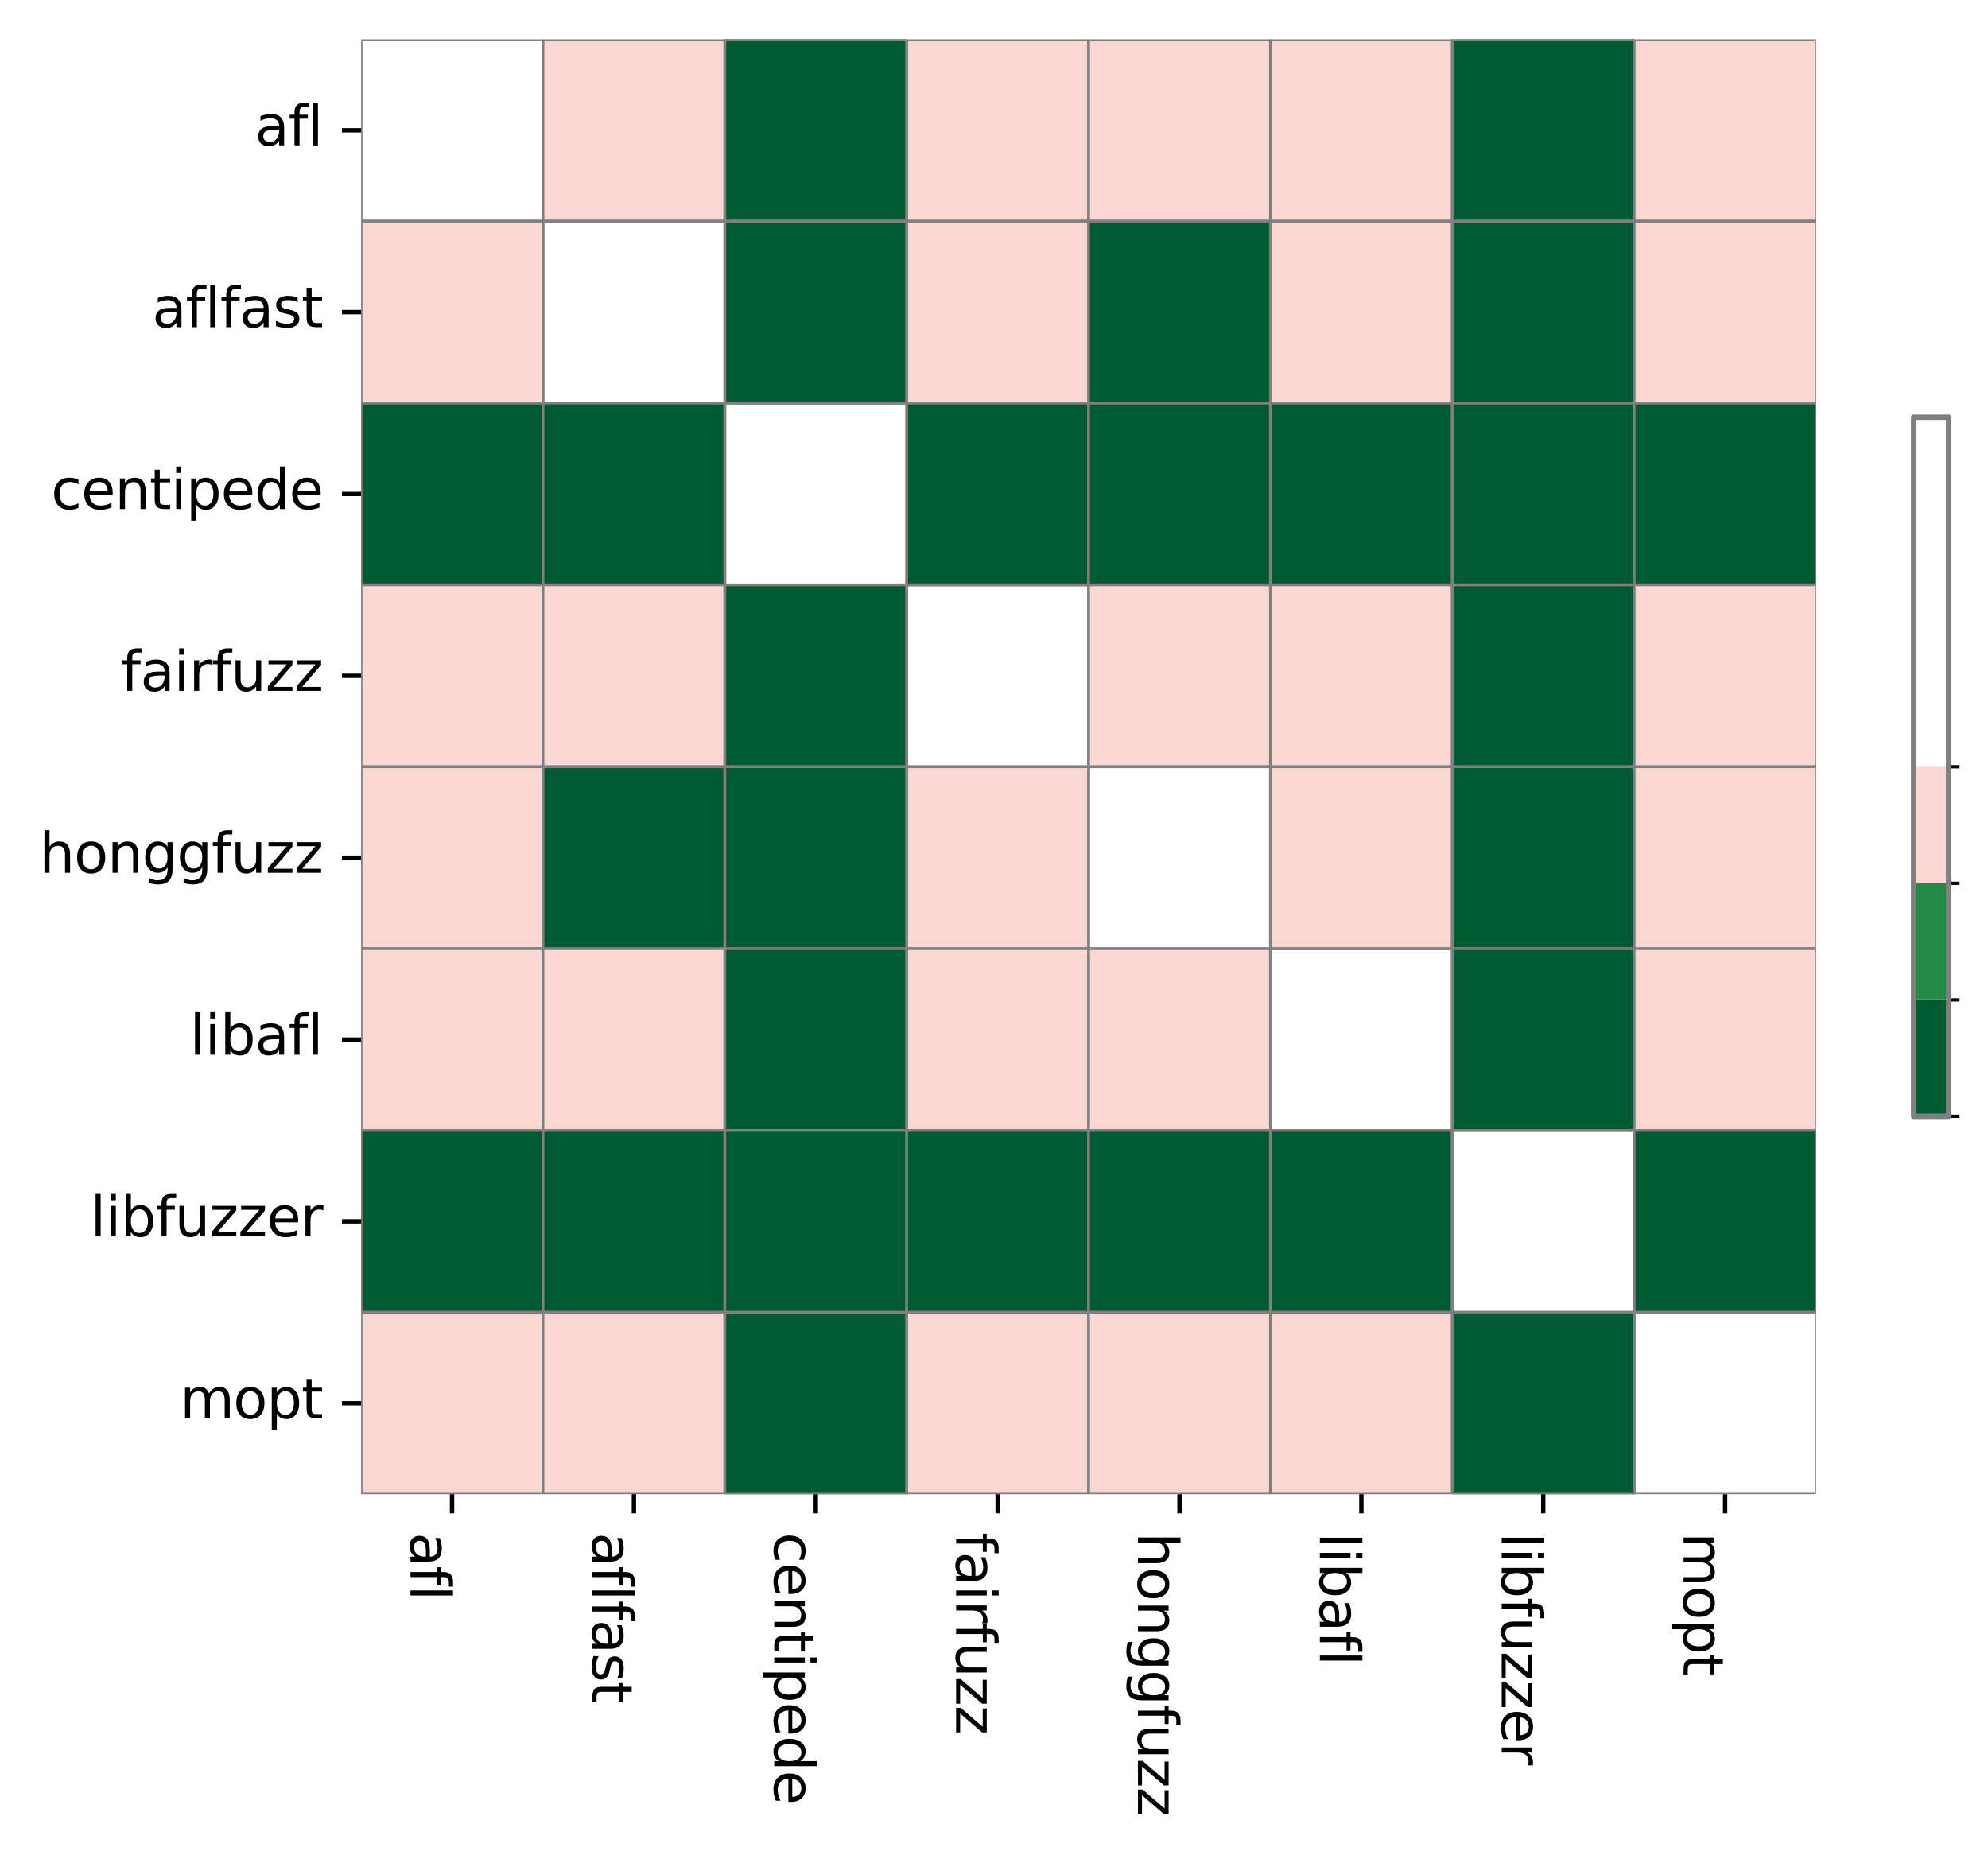 <?xml version="1.0" encoding="utf-8" standalone="no"?>
<!DOCTYPE svg PUBLIC "-//W3C//DTD SVG 1.1//EN"
  "http://www.w3.org/Graphics/SVG/1.1/DTD/svg11.dtd">
<svg xmlns:xlink="http://www.w3.org/1999/xlink" width="363.607pt" height="339.357pt" viewBox="0 0 363.607 339.357" xmlns="http://www.w3.org/2000/svg" version="1.1">
 <defs>
  <style type="text/css">*{stroke-linejoin: round; stroke-linecap: butt}</style>
 </defs>
 <g id="figure_1">
  <g id="patch_1">
   <path d="M -0 339.357 
L 363.607 339.357 
L 363.607 0 
L -0 0 
z
" style="fill: #ffffff"/>
  </g>
  <g id="axes_1">
   <g id="patch_2">
    <path d="M 66.045 273.312 
L 332.157 273.312 
L 332.157 7.2 
L 66.045 7.2 
z
" style="fill: #ffffff"/>
   </g>
   <g id="QuadMesh_1">
    <path d="M 66.045 7.2 
L 99.309 7.2 
L 99.309 40.464 
L 66.045 40.464 
L 66.045 7.2 
" clip-path="url(#pe098e35553)" style="fill: none; stroke: #808080; stroke-width: 0.5"/>
    <path d="M 99.309 7.2 
L 132.573 7.2 
L 132.573 40.464 
L 99.309 40.464 
L 99.309 7.2 
" clip-path="url(#pe098e35553)" style="fill: #fbd7d4; stroke: #808080; stroke-width: 0.5"/>
    <path d="M 132.573 7.2 
L 165.837 7.2 
L 165.837 40.464 
L 132.573 40.464 
L 132.573 7.2 
" clip-path="url(#pe098e35553)" style="fill: #005a32; stroke: #808080; stroke-width: 0.5"/>
    <path d="M 165.837 7.2 
L 199.101 7.2 
L 199.101 40.464 
L 165.837 40.464 
L 165.837 7.2 
" clip-path="url(#pe098e35553)" style="fill: #fbd7d4; stroke: #808080; stroke-width: 0.5"/>
    <path d="M 199.101 7.2 
L 232.365 7.2 
L 232.365 40.464 
L 199.101 40.464 
L 199.101 7.2 
" clip-path="url(#pe098e35553)" style="fill: #fbd7d4; stroke: #808080; stroke-width: 0.5"/>
    <path d="M 232.365 7.2 
L 265.629 7.2 
L 265.629 40.464 
L 232.365 40.464 
L 232.365 7.2 
" clip-path="url(#pe098e35553)" style="fill: #fbd7d4; stroke: #808080; stroke-width: 0.5"/>
    <path d="M 265.629 7.2 
L 298.893 7.2 
L 298.893 40.464 
L 265.629 40.464 
L 265.629 7.2 
" clip-path="url(#pe098e35553)" style="fill: #005a32; stroke: #808080; stroke-width: 0.5"/>
    <path d="M 298.893 7.2 
L 332.157 7.2 
L 332.157 40.464 
L 298.893 40.464 
L 298.893 7.2 
" clip-path="url(#pe098e35553)" style="fill: #fbd7d4; stroke: #808080; stroke-width: 0.5"/>
    <path d="M 66.045 40.464 
L 99.309 40.464 
L 99.309 73.728 
L 66.045 73.728 
L 66.045 40.464 
" clip-path="url(#pe098e35553)" style="fill: #fbd7d4; stroke: #808080; stroke-width: 0.5"/>
    <path d="M 99.309 40.464 
L 132.573 40.464 
L 132.573 73.728 
L 99.309 73.728 
L 99.309 40.464 
" clip-path="url(#pe098e35553)" style="fill: none; stroke: #808080; stroke-width: 0.5"/>
    <path d="M 132.573 40.464 
L 165.837 40.464 
L 165.837 73.728 
L 132.573 73.728 
L 132.573 40.464 
" clip-path="url(#pe098e35553)" style="fill: #005a32; stroke: #808080; stroke-width: 0.5"/>
    <path d="M 165.837 40.464 
L 199.101 40.464 
L 199.101 73.728 
L 165.837 73.728 
L 165.837 40.464 
" clip-path="url(#pe098e35553)" style="fill: #fbd7d4; stroke: #808080; stroke-width: 0.5"/>
    <path d="M 199.101 40.464 
L 232.365 40.464 
L 232.365 73.728 
L 199.101 73.728 
L 199.101 40.464 
" clip-path="url(#pe098e35553)" style="fill: #005a32; stroke: #808080; stroke-width: 0.5"/>
    <path d="M 232.365 40.464 
L 265.629 40.464 
L 265.629 73.728 
L 232.365 73.728 
L 232.365 40.464 
" clip-path="url(#pe098e35553)" style="fill: #fbd7d4; stroke: #808080; stroke-width: 0.5"/>
    <path d="M 265.629 40.464 
L 298.893 40.464 
L 298.893 73.728 
L 265.629 73.728 
L 265.629 40.464 
" clip-path="url(#pe098e35553)" style="fill: #005a32; stroke: #808080; stroke-width: 0.5"/>
    <path d="M 298.893 40.464 
L 332.157 40.464 
L 332.157 73.728 
L 298.893 73.728 
L 298.893 40.464 
" clip-path="url(#pe098e35553)" style="fill: #fbd7d4; stroke: #808080; stroke-width: 0.5"/>
    <path d="M 66.045 73.728 
L 99.309 73.728 
L 99.309 106.992 
L 66.045 106.992 
L 66.045 73.728 
" clip-path="url(#pe098e35553)" style="fill: #005a32; stroke: #808080; stroke-width: 0.5"/>
    <path d="M 99.309 73.728 
L 132.573 73.728 
L 132.573 106.992 
L 99.309 106.992 
L 99.309 73.728 
" clip-path="url(#pe098e35553)" style="fill: #005a32; stroke: #808080; stroke-width: 0.5"/>
    <path d="M 132.573 73.728 
L 165.837 73.728 
L 165.837 106.992 
L 132.573 106.992 
L 132.573 73.728 
" clip-path="url(#pe098e35553)" style="fill: none; stroke: #808080; stroke-width: 0.5"/>
    <path d="M 165.837 73.728 
L 199.101 73.728 
L 199.101 106.992 
L 165.837 106.992 
L 165.837 73.728 
" clip-path="url(#pe098e35553)" style="fill: #005a32; stroke: #808080; stroke-width: 0.5"/>
    <path d="M 199.101 73.728 
L 232.365 73.728 
L 232.365 106.992 
L 199.101 106.992 
L 199.101 73.728 
" clip-path="url(#pe098e35553)" style="fill: #005a32; stroke: #808080; stroke-width: 0.5"/>
    <path d="M 232.365 73.728 
L 265.629 73.728 
L 265.629 106.992 
L 232.365 106.992 
L 232.365 73.728 
" clip-path="url(#pe098e35553)" style="fill: #005a32; stroke: #808080; stroke-width: 0.5"/>
    <path d="M 265.629 73.728 
L 298.893 73.728 
L 298.893 106.992 
L 265.629 106.992 
L 265.629 73.728 
" clip-path="url(#pe098e35553)" style="fill: #005a32; stroke: #808080; stroke-width: 0.5"/>
    <path d="M 298.893 73.728 
L 332.157 73.728 
L 332.157 106.992 
L 298.893 106.992 
L 298.893 73.728 
" clip-path="url(#pe098e35553)" style="fill: #005a32; stroke: #808080; stroke-width: 0.5"/>
    <path d="M 66.045 106.992 
L 99.309 106.992 
L 99.309 140.256 
L 66.045 140.256 
L 66.045 106.992 
" clip-path="url(#pe098e35553)" style="fill: #fbd7d4; stroke: #808080; stroke-width: 0.5"/>
    <path d="M 99.309 106.992 
L 132.573 106.992 
L 132.573 140.256 
L 99.309 140.256 
L 99.309 106.992 
" clip-path="url(#pe098e35553)" style="fill: #fbd7d4; stroke: #808080; stroke-width: 0.5"/>
    <path d="M 132.573 106.992 
L 165.837 106.992 
L 165.837 140.256 
L 132.573 140.256 
L 132.573 106.992 
" clip-path="url(#pe098e35553)" style="fill: #005a32; stroke: #808080; stroke-width: 0.5"/>
    <path d="M 165.837 106.992 
L 199.101 106.992 
L 199.101 140.256 
L 165.837 140.256 
L 165.837 106.992 
" clip-path="url(#pe098e35553)" style="fill: none; stroke: #808080; stroke-width: 0.5"/>
    <path d="M 199.101 106.992 
L 232.365 106.992 
L 232.365 140.256 
L 199.101 140.256 
L 199.101 106.992 
" clip-path="url(#pe098e35553)" style="fill: #fbd7d4; stroke: #808080; stroke-width: 0.5"/>
    <path d="M 232.365 106.992 
L 265.629 106.992 
L 265.629 140.256 
L 232.365 140.256 
L 232.365 106.992 
" clip-path="url(#pe098e35553)" style="fill: #fbd7d4; stroke: #808080; stroke-width: 0.5"/>
    <path d="M 265.629 106.992 
L 298.893 106.992 
L 298.893 140.256 
L 265.629 140.256 
L 265.629 106.992 
" clip-path="url(#pe098e35553)" style="fill: #005a32; stroke: #808080; stroke-width: 0.5"/>
    <path d="M 298.893 106.992 
L 332.157 106.992 
L 332.157 140.256 
L 298.893 140.256 
L 298.893 106.992 
" clip-path="url(#pe098e35553)" style="fill: #fbd7d4; stroke: #808080; stroke-width: 0.5"/>
    <path d="M 66.045 140.256 
L 99.309 140.256 
L 99.309 173.52 
L 66.045 173.52 
L 66.045 140.256 
" clip-path="url(#pe098e35553)" style="fill: #fbd7d4; stroke: #808080; stroke-width: 0.5"/>
    <path d="M 99.309 140.256 
L 132.573 140.256 
L 132.573 173.52 
L 99.309 173.52 
L 99.309 140.256 
" clip-path="url(#pe098e35553)" style="fill: #005a32; stroke: #808080; stroke-width: 0.5"/>
    <path d="M 132.573 140.256 
L 165.837 140.256 
L 165.837 173.52 
L 132.573 173.52 
L 132.573 140.256 
" clip-path="url(#pe098e35553)" style="fill: #005a32; stroke: #808080; stroke-width: 0.5"/>
    <path d="M 165.837 140.256 
L 199.101 140.256 
L 199.101 173.52 
L 165.837 173.52 
L 165.837 140.256 
" clip-path="url(#pe098e35553)" style="fill: #fbd7d4; stroke: #808080; stroke-width: 0.5"/>
    <path d="M 199.101 140.256 
L 232.365 140.256 
L 232.365 173.52 
L 199.101 173.52 
L 199.101 140.256 
" clip-path="url(#pe098e35553)" style="fill: none; stroke: #808080; stroke-width: 0.5"/>
    <path d="M 232.365 140.256 
L 265.629 140.256 
L 265.629 173.52 
L 232.365 173.52 
L 232.365 140.256 
" clip-path="url(#pe098e35553)" style="fill: #fbd7d4; stroke: #808080; stroke-width: 0.5"/>
    <path d="M 265.629 140.256 
L 298.893 140.256 
L 298.893 173.52 
L 265.629 173.52 
L 265.629 140.256 
" clip-path="url(#pe098e35553)" style="fill: #005a32; stroke: #808080; stroke-width: 0.5"/>
    <path d="M 298.893 140.256 
L 332.157 140.256 
L 332.157 173.52 
L 298.893 173.52 
L 298.893 140.256 
" clip-path="url(#pe098e35553)" style="fill: #fbd7d4; stroke: #808080; stroke-width: 0.5"/>
    <path d="M 66.045 173.52 
L 99.309 173.52 
L 99.309 206.784 
L 66.045 206.784 
L 66.045 173.52 
" clip-path="url(#pe098e35553)" style="fill: #fbd7d4; stroke: #808080; stroke-width: 0.5"/>
    <path d="M 99.309 173.52 
L 132.573 173.52 
L 132.573 206.784 
L 99.309 206.784 
L 99.309 173.52 
" clip-path="url(#pe098e35553)" style="fill: #fbd7d4; stroke: #808080; stroke-width: 0.5"/>
    <path d="M 132.573 173.52 
L 165.837 173.52 
L 165.837 206.784 
L 132.573 206.784 
L 132.573 173.52 
" clip-path="url(#pe098e35553)" style="fill: #005a32; stroke: #808080; stroke-width: 0.5"/>
    <path d="M 165.837 173.52 
L 199.101 173.52 
L 199.101 206.784 
L 165.837 206.784 
L 165.837 173.52 
" clip-path="url(#pe098e35553)" style="fill: #fbd7d4; stroke: #808080; stroke-width: 0.5"/>
    <path d="M 199.101 173.52 
L 232.365 173.52 
L 232.365 206.784 
L 199.101 206.784 
L 199.101 173.52 
" clip-path="url(#pe098e35553)" style="fill: #fbd7d4; stroke: #808080; stroke-width: 0.5"/>
    <path d="M 232.365 173.52 
L 265.629 173.52 
L 265.629 206.784 
L 232.365 206.784 
L 232.365 173.52 
" clip-path="url(#pe098e35553)" style="fill: none; stroke: #808080; stroke-width: 0.5"/>
    <path d="M 265.629 173.52 
L 298.893 173.52 
L 298.893 206.784 
L 265.629 206.784 
L 265.629 173.52 
" clip-path="url(#pe098e35553)" style="fill: #005a32; stroke: #808080; stroke-width: 0.5"/>
    <path d="M 298.893 173.52 
L 332.157 173.52 
L 332.157 206.784 
L 298.893 206.784 
L 298.893 173.52 
" clip-path="url(#pe098e35553)" style="fill: #fbd7d4; stroke: #808080; stroke-width: 0.5"/>
    <path d="M 66.045 206.784 
L 99.309 206.784 
L 99.309 240.048 
L 66.045 240.048 
L 66.045 206.784 
" clip-path="url(#pe098e35553)" style="fill: #005a32; stroke: #808080; stroke-width: 0.5"/>
    <path d="M 99.309 206.784 
L 132.573 206.784 
L 132.573 240.048 
L 99.309 240.048 
L 99.309 206.784 
" clip-path="url(#pe098e35553)" style="fill: #005a32; stroke: #808080; stroke-width: 0.5"/>
    <path d="M 132.573 206.784 
L 165.837 206.784 
L 165.837 240.048 
L 132.573 240.048 
L 132.573 206.784 
" clip-path="url(#pe098e35553)" style="fill: #005a32; stroke: #808080; stroke-width: 0.5"/>
    <path d="M 165.837 206.784 
L 199.101 206.784 
L 199.101 240.048 
L 165.837 240.048 
L 165.837 206.784 
" clip-path="url(#pe098e35553)" style="fill: #005a32; stroke: #808080; stroke-width: 0.5"/>
    <path d="M 199.101 206.784 
L 232.365 206.784 
L 232.365 240.048 
L 199.101 240.048 
L 199.101 206.784 
" clip-path="url(#pe098e35553)" style="fill: #005a32; stroke: #808080; stroke-width: 0.5"/>
    <path d="M 232.365 206.784 
L 265.629 206.784 
L 265.629 240.048 
L 232.365 240.048 
L 232.365 206.784 
" clip-path="url(#pe098e35553)" style="fill: #005a32; stroke: #808080; stroke-width: 0.5"/>
    <path d="M 265.629 206.784 
L 298.893 206.784 
L 298.893 240.048 
L 265.629 240.048 
L 265.629 206.784 
" clip-path="url(#pe098e35553)" style="fill: none; stroke: #808080; stroke-width: 0.5"/>
    <path d="M 298.893 206.784 
L 332.157 206.784 
L 332.157 240.048 
L 298.893 240.048 
L 298.893 206.784 
" clip-path="url(#pe098e35553)" style="fill: #005a32; stroke: #808080; stroke-width: 0.5"/>
    <path d="M 66.045 240.048 
L 99.309 240.048 
L 99.309 273.312 
L 66.045 273.312 
L 66.045 240.048 
" clip-path="url(#pe098e35553)" style="fill: #fbd7d4; stroke: #808080; stroke-width: 0.5"/>
    <path d="M 99.309 240.048 
L 132.573 240.048 
L 132.573 273.312 
L 99.309 273.312 
L 99.309 240.048 
" clip-path="url(#pe098e35553)" style="fill: #fbd7d4; stroke: #808080; stroke-width: 0.5"/>
    <path d="M 132.573 240.048 
L 165.837 240.048 
L 165.837 273.312 
L 132.573 273.312 
L 132.573 240.048 
" clip-path="url(#pe098e35553)" style="fill: #005a32; stroke: #808080; stroke-width: 0.5"/>
    <path d="M 165.837 240.048 
L 199.101 240.048 
L 199.101 273.312 
L 165.837 273.312 
L 165.837 240.048 
" clip-path="url(#pe098e35553)" style="fill: #fbd7d4; stroke: #808080; stroke-width: 0.5"/>
    <path d="M 199.101 240.048 
L 232.365 240.048 
L 232.365 273.312 
L 199.101 273.312 
L 199.101 240.048 
" clip-path="url(#pe098e35553)" style="fill: #fbd7d4; stroke: #808080; stroke-width: 0.5"/>
    <path d="M 232.365 240.048 
L 265.629 240.048 
L 265.629 273.312 
L 232.365 273.312 
L 232.365 240.048 
" clip-path="url(#pe098e35553)" style="fill: #fbd7d4; stroke: #808080; stroke-width: 0.5"/>
    <path d="M 265.629 240.048 
L 298.893 240.048 
L 298.893 273.312 
L 265.629 273.312 
L 265.629 240.048 
" clip-path="url(#pe098e35553)" style="fill: #005a32; stroke: #808080; stroke-width: 0.5"/>
    <path d="M 298.893 240.048 
L 332.157 240.048 
L 332.157 273.312 
L 298.893 273.312 
L 298.893 240.048 
" clip-path="url(#pe098e35553)" style="fill: none; stroke: #808080; stroke-width: 0.5"/>
   </g>
   <g id="matplotlib.axis_1">
    <g id="xtick_1">
     <g id="line2d_1">
      <defs>
       <path id="m3a453635db" d="M 0 0 
L 0 3.5 
" style="stroke: #000000; stroke-width: 0.8"/>
      </defs>
      <g>
       <use xlink:href="#m3a453635db" x="82.677" y="273.312" style="stroke: #000000; stroke-width: 0.8"/>
      </g>
     </g>
     <g id="text_1">
      <!-- afl -->
      <g transform="translate(75.079 280.312) rotate(-270) scale(0.1 -0.1)">
       <defs>
        <path id="DejaVuSans-61" d="M 2194 1759 
Q 1497 1759 1228 1600 
Q 959 1441 959 1056 
Q 959 750 1161 570 
Q 1363 391 1709 391 
Q 2188 391 2477 730 
Q 2766 1069 2766 1631 
L 2766 1759 
L 2194 1759 
z
M 3341 1997 
L 3341 0 
L 2766 0 
L 2766 531 
Q 2569 213 2275 61 
Q 1981 -91 1556 -91 
Q 1019 -91 701 211 
Q 384 513 384 1019 
Q 384 1609 779 1909 
Q 1175 2209 1959 2209 
L 2766 2209 
L 2766 2266 
Q 2766 2663 2505 2880 
Q 2244 3097 1772 3097 
Q 1472 3097 1187 3025 
Q 903 2953 641 2809 
L 641 3341 
Q 956 3463 1253 3523 
Q 1550 3584 1831 3584 
Q 2591 3584 2966 3190 
Q 3341 2797 3341 1997 
z
" transform="scale(0.016)"/>
        <path id="DejaVuSans-66" d="M 2375 4863 
L 2375 4384 
L 1825 4384 
Q 1516 4384 1395 4259 
Q 1275 4134 1275 3809 
L 1275 3500 
L 2222 3500 
L 2222 3053 
L 1275 3053 
L 1275 0 
L 697 0 
L 697 3053 
L 147 3053 
L 147 3500 
L 697 3500 
L 697 3744 
Q 697 4328 969 4595 
Q 1241 4863 1831 4863 
L 2375 4863 
z
" transform="scale(0.016)"/>
        <path id="DejaVuSans-6c" d="M 603 4863 
L 1178 4863 
L 1178 0 
L 603 0 
L 603 4863 
z
" transform="scale(0.016)"/>
       </defs>
       <use xlink:href="#DejaVuSans-61"/>
       <use xlink:href="#DejaVuSans-66" x="61.279"/>
       <use xlink:href="#DejaVuSans-6c" x="96.484"/>
      </g>
     </g>
    </g>
    <g id="xtick_2">
     <g id="line2d_2">
      <g>
       <use xlink:href="#m3a453635db" x="115.941" y="273.312" style="stroke: #000000; stroke-width: 0.8"/>
      </g>
     </g>
     <g id="text_2">
      <!-- aflfast -->
      <g transform="translate(108.343 280.312) rotate(-270) scale(0.1 -0.1)">
       <defs>
        <path id="DejaVuSans-73" d="M 2834 3397 
L 2834 2853 
Q 2591 2978 2328 3040 
Q 2066 3103 1784 3103 
Q 1356 3103 1142 2972 
Q 928 2841 928 2578 
Q 928 2378 1081 2264 
Q 1234 2150 1697 2047 
L 1894 2003 
Q 2506 1872 2764 1633 
Q 3022 1394 3022 966 
Q 3022 478 2636 193 
Q 2250 -91 1575 -91 
Q 1294 -91 989 -36 
Q 684 19 347 128 
L 347 722 
Q 666 556 975 473 
Q 1284 391 1588 391 
Q 1994 391 2212 530 
Q 2431 669 2431 922 
Q 2431 1156 2273 1281 
Q 2116 1406 1581 1522 
L 1381 1569 
Q 847 1681 609 1914 
Q 372 2147 372 2553 
Q 372 3047 722 3315 
Q 1072 3584 1716 3584 
Q 2034 3584 2315 3537 
Q 2597 3491 2834 3397 
z
" transform="scale(0.016)"/>
        <path id="DejaVuSans-74" d="M 1172 4494 
L 1172 3500 
L 2356 3500 
L 2356 3053 
L 1172 3053 
L 1172 1153 
Q 1172 725 1289 603 
Q 1406 481 1766 481 
L 2356 481 
L 2356 0 
L 1766 0 
Q 1100 0 847 248 
Q 594 497 594 1153 
L 594 3053 
L 172 3053 
L 172 3500 
L 594 3500 
L 594 4494 
L 1172 4494 
z
" transform="scale(0.016)"/>
       </defs>
       <use xlink:href="#DejaVuSans-61"/>
       <use xlink:href="#DejaVuSans-66" x="61.279"/>
       <use xlink:href="#DejaVuSans-6c" x="96.484"/>
       <use xlink:href="#DejaVuSans-66" x="124.268"/>
       <use xlink:href="#DejaVuSans-61" x="159.473"/>
       <use xlink:href="#DejaVuSans-73" x="220.752"/>
       <use xlink:href="#DejaVuSans-74" x="272.852"/>
      </g>
     </g>
    </g>
    <g id="xtick_3">
     <g id="line2d_3">
      <g>
       <use xlink:href="#m3a453635db" x="149.205" y="273.312" style="stroke: #000000; stroke-width: 0.8"/>
      </g>
     </g>
     <g id="text_3">
      <!-- centipede -->
      <g transform="translate(141.607 280.312) rotate(-270) scale(0.1 -0.1)">
       <defs>
        <path id="DejaVuSans-63" d="M 3122 3366 
L 3122 2828 
Q 2878 2963 2633 3030 
Q 2388 3097 2138 3097 
Q 1578 3097 1268 2742 
Q 959 2388 959 1747 
Q 959 1106 1268 751 
Q 1578 397 2138 397 
Q 2388 397 2633 464 
Q 2878 531 3122 666 
L 3122 134 
Q 2881 22 2623 -34 
Q 2366 -91 2075 -91 
Q 1284 -91 818 406 
Q 353 903 353 1747 
Q 353 2603 823 3093 
Q 1294 3584 2113 3584 
Q 2378 3584 2631 3529 
Q 2884 3475 3122 3366 
z
" transform="scale(0.016)"/>
        <path id="DejaVuSans-65" d="M 3597 1894 
L 3597 1613 
L 953 1613 
Q 991 1019 1311 708 
Q 1631 397 2203 397 
Q 2534 397 2845 478 
Q 3156 559 3463 722 
L 3463 178 
Q 3153 47 2828 -22 
Q 2503 -91 2169 -91 
Q 1331 -91 842 396 
Q 353 884 353 1716 
Q 353 2575 817 3079 
Q 1281 3584 2069 3584 
Q 2775 3584 3186 3129 
Q 3597 2675 3597 1894 
z
M 3022 2063 
Q 3016 2534 2758 2815 
Q 2500 3097 2075 3097 
Q 1594 3097 1305 2825 
Q 1016 2553 972 2059 
L 3022 2063 
z
" transform="scale(0.016)"/>
        <path id="DejaVuSans-6e" d="M 3513 2113 
L 3513 0 
L 2938 0 
L 2938 2094 
Q 2938 2591 2744 2837 
Q 2550 3084 2163 3084 
Q 1697 3084 1428 2787 
Q 1159 2491 1159 1978 
L 1159 0 
L 581 0 
L 581 3500 
L 1159 3500 
L 1159 2956 
Q 1366 3272 1645 3428 
Q 1925 3584 2291 3584 
Q 2894 3584 3203 3211 
Q 3513 2838 3513 2113 
z
" transform="scale(0.016)"/>
        <path id="DejaVuSans-69" d="M 603 3500 
L 1178 3500 
L 1178 0 
L 603 0 
L 603 3500 
z
M 603 4863 
L 1178 4863 
L 1178 4134 
L 603 4134 
L 603 4863 
z
" transform="scale(0.016)"/>
        <path id="DejaVuSans-70" d="M 1159 525 
L 1159 -1331 
L 581 -1331 
L 581 3500 
L 1159 3500 
L 1159 2969 
Q 1341 3281 1617 3432 
Q 1894 3584 2278 3584 
Q 2916 3584 3314 3078 
Q 3713 2572 3713 1747 
Q 3713 922 3314 415 
Q 2916 -91 2278 -91 
Q 1894 -91 1617 61 
Q 1341 213 1159 525 
z
M 3116 1747 
Q 3116 2381 2855 2742 
Q 2594 3103 2138 3103 
Q 1681 3103 1420 2742 
Q 1159 2381 1159 1747 
Q 1159 1113 1420 752 
Q 1681 391 2138 391 
Q 2594 391 2855 752 
Q 3116 1113 3116 1747 
z
" transform="scale(0.016)"/>
        <path id="DejaVuSans-64" d="M 2906 2969 
L 2906 4863 
L 3481 4863 
L 3481 0 
L 2906 0 
L 2906 525 
Q 2725 213 2448 61 
Q 2172 -91 1784 -91 
Q 1150 -91 751 415 
Q 353 922 353 1747 
Q 353 2572 751 3078 
Q 1150 3584 1784 3584 
Q 2172 3584 2448 3432 
Q 2725 3281 2906 2969 
z
M 947 1747 
Q 947 1113 1208 752 
Q 1469 391 1925 391 
Q 2381 391 2643 752 
Q 2906 1113 2906 1747 
Q 2906 2381 2643 2742 
Q 2381 3103 1925 3103 
Q 1469 3103 1208 2742 
Q 947 2381 947 1747 
z
" transform="scale(0.016)"/>
       </defs>
       <use xlink:href="#DejaVuSans-63"/>
       <use xlink:href="#DejaVuSans-65" x="54.98"/>
       <use xlink:href="#DejaVuSans-6e" x="116.504"/>
       <use xlink:href="#DejaVuSans-74" x="179.883"/>
       <use xlink:href="#DejaVuSans-69" x="219.092"/>
       <use xlink:href="#DejaVuSans-70" x="246.875"/>
       <use xlink:href="#DejaVuSans-65" x="310.352"/>
       <use xlink:href="#DejaVuSans-64" x="371.875"/>
       <use xlink:href="#DejaVuSans-65" x="435.352"/>
      </g>
     </g>
    </g>
    <g id="xtick_4">
     <g id="line2d_4">
      <g>
       <use xlink:href="#m3a453635db" x="182.469" y="273.312" style="stroke: #000000; stroke-width: 0.8"/>
      </g>
     </g>
     <g id="text_4">
      <!-- fairfuzz -->
      <g transform="translate(174.871 280.312) rotate(-270) scale(0.1 -0.1)">
       <defs>
        <path id="DejaVuSans-72" d="M 2631 2963 
Q 2534 3019 2420 3045 
Q 2306 3072 2169 3072 
Q 1681 3072 1420 2755 
Q 1159 2438 1159 1844 
L 1159 0 
L 581 0 
L 581 3500 
L 1159 3500 
L 1159 2956 
Q 1341 3275 1631 3429 
Q 1922 3584 2338 3584 
Q 2397 3584 2469 3576 
Q 2541 3569 2628 3553 
L 2631 2963 
z
" transform="scale(0.016)"/>
        <path id="DejaVuSans-75" d="M 544 1381 
L 544 3500 
L 1119 3500 
L 1119 1403 
Q 1119 906 1312 657 
Q 1506 409 1894 409 
Q 2359 409 2629 706 
Q 2900 1003 2900 1516 
L 2900 3500 
L 3475 3500 
L 3475 0 
L 2900 0 
L 2900 538 
Q 2691 219 2414 64 
Q 2138 -91 1772 -91 
Q 1169 -91 856 284 
Q 544 659 544 1381 
z
M 1991 3584 
L 1991 3584 
z
" transform="scale(0.016)"/>
        <path id="DejaVuSans-7a" d="M 353 3500 
L 3084 3500 
L 3084 2975 
L 922 459 
L 3084 459 
L 3084 0 
L 275 0 
L 275 525 
L 2438 3041 
L 353 3041 
L 353 3500 
z
" transform="scale(0.016)"/>
       </defs>
       <use xlink:href="#DejaVuSans-66"/>
       <use xlink:href="#DejaVuSans-61" x="35.205"/>
       <use xlink:href="#DejaVuSans-69" x="96.484"/>
       <use xlink:href="#DejaVuSans-72" x="124.268"/>
       <use xlink:href="#DejaVuSans-66" x="165.381"/>
       <use xlink:href="#DejaVuSans-75" x="200.586"/>
       <use xlink:href="#DejaVuSans-7a" x="263.965"/>
       <use xlink:href="#DejaVuSans-7a" x="316.455"/>
      </g>
     </g>
    </g>
    <g id="xtick_5">
     <g id="line2d_5">
      <g>
       <use xlink:href="#m3a453635db" x="215.733" y="273.312" style="stroke: #000000; stroke-width: 0.8"/>
      </g>
     </g>
     <g id="text_5">
      <!-- honggfuzz -->
      <g transform="translate(208.135 280.312) rotate(-270) scale(0.1 -0.1)">
       <defs>
        <path id="DejaVuSans-68" d="M 3513 2113 
L 3513 0 
L 2938 0 
L 2938 2094 
Q 2938 2591 2744 2837 
Q 2550 3084 2163 3084 
Q 1697 3084 1428 2787 
Q 1159 2491 1159 1978 
L 1159 0 
L 581 0 
L 581 4863 
L 1159 4863 
L 1159 2956 
Q 1366 3272 1645 3428 
Q 1925 3584 2291 3584 
Q 2894 3584 3203 3211 
Q 3513 2838 3513 2113 
z
" transform="scale(0.016)"/>
        <path id="DejaVuSans-6f" d="M 1959 3097 
Q 1497 3097 1228 2736 
Q 959 2375 959 1747 
Q 959 1119 1226 758 
Q 1494 397 1959 397 
Q 2419 397 2687 759 
Q 2956 1122 2956 1747 
Q 2956 2369 2687 2733 
Q 2419 3097 1959 3097 
z
M 1959 3584 
Q 2709 3584 3137 3096 
Q 3566 2609 3566 1747 
Q 3566 888 3137 398 
Q 2709 -91 1959 -91 
Q 1206 -91 779 398 
Q 353 888 353 1747 
Q 353 2609 779 3096 
Q 1206 3584 1959 3584 
z
" transform="scale(0.016)"/>
        <path id="DejaVuSans-67" d="M 2906 1791 
Q 2906 2416 2648 2759 
Q 2391 3103 1925 3103 
Q 1463 3103 1205 2759 
Q 947 2416 947 1791 
Q 947 1169 1205 825 
Q 1463 481 1925 481 
Q 2391 481 2648 825 
Q 2906 1169 2906 1791 
z
M 3481 434 
Q 3481 -459 3084 -895 
Q 2688 -1331 1869 -1331 
Q 1566 -1331 1297 -1286 
Q 1028 -1241 775 -1147 
L 775 -588 
Q 1028 -725 1275 -790 
Q 1522 -856 1778 -856 
Q 2344 -856 2625 -561 
Q 2906 -266 2906 331 
L 2906 616 
Q 2728 306 2450 153 
Q 2172 0 1784 0 
Q 1141 0 747 490 
Q 353 981 353 1791 
Q 353 2603 747 3093 
Q 1141 3584 1784 3584 
Q 2172 3584 2450 3431 
Q 2728 3278 2906 2969 
L 2906 3500 
L 3481 3500 
L 3481 434 
z
" transform="scale(0.016)"/>
       </defs>
       <use xlink:href="#DejaVuSans-68"/>
       <use xlink:href="#DejaVuSans-6f" x="63.379"/>
       <use xlink:href="#DejaVuSans-6e" x="124.561"/>
       <use xlink:href="#DejaVuSans-67" x="187.939"/>
       <use xlink:href="#DejaVuSans-67" x="251.416"/>
       <use xlink:href="#DejaVuSans-66" x="314.893"/>
       <use xlink:href="#DejaVuSans-75" x="350.098"/>
       <use xlink:href="#DejaVuSans-7a" x="413.477"/>
       <use xlink:href="#DejaVuSans-7a" x="465.967"/>
      </g>
     </g>
    </g>
    <g id="xtick_6">
     <g id="line2d_6">
      <g>
       <use xlink:href="#m3a453635db" x="248.997" y="273.312" style="stroke: #000000; stroke-width: 0.8"/>
      </g>
     </g>
     <g id="text_6">
      <!-- libafl -->
      <g transform="translate(241.399 280.312) rotate(-270) scale(0.1 -0.1)">
       <defs>
        <path id="DejaVuSans-62" d="M 3116 1747 
Q 3116 2381 2855 2742 
Q 2594 3103 2138 3103 
Q 1681 3103 1420 2742 
Q 1159 2381 1159 1747 
Q 1159 1113 1420 752 
Q 1681 391 2138 391 
Q 2594 391 2855 752 
Q 3116 1113 3116 1747 
z
M 1159 2969 
Q 1341 3281 1617 3432 
Q 1894 3584 2278 3584 
Q 2916 3584 3314 3078 
Q 3713 2572 3713 1747 
Q 3713 922 3314 415 
Q 2916 -91 2278 -91 
Q 1894 -91 1617 61 
Q 1341 213 1159 525 
L 1159 0 
L 581 0 
L 581 4863 
L 1159 4863 
L 1159 2969 
z
" transform="scale(0.016)"/>
       </defs>
       <use xlink:href="#DejaVuSans-6c"/>
       <use xlink:href="#DejaVuSans-69" x="27.783"/>
       <use xlink:href="#DejaVuSans-62" x="55.566"/>
       <use xlink:href="#DejaVuSans-61" x="119.043"/>
       <use xlink:href="#DejaVuSans-66" x="180.322"/>
       <use xlink:href="#DejaVuSans-6c" x="215.527"/>
      </g>
     </g>
    </g>
    <g id="xtick_7">
     <g id="line2d_7">
      <g>
       <use xlink:href="#m3a453635db" x="282.261" y="273.312" style="stroke: #000000; stroke-width: 0.8"/>
      </g>
     </g>
     <g id="text_7">
      <!-- libfuzzer -->
      <g transform="translate(274.663 280.312) rotate(-270) scale(0.1 -0.1)">
       <use xlink:href="#DejaVuSans-6c"/>
       <use xlink:href="#DejaVuSans-69" x="27.783"/>
       <use xlink:href="#DejaVuSans-62" x="55.566"/>
       <use xlink:href="#DejaVuSans-66" x="119.043"/>
       <use xlink:href="#DejaVuSans-75" x="154.248"/>
       <use xlink:href="#DejaVuSans-7a" x="217.627"/>
       <use xlink:href="#DejaVuSans-7a" x="270.117"/>
       <use xlink:href="#DejaVuSans-65" x="322.607"/>
       <use xlink:href="#DejaVuSans-72" x="384.131"/>
      </g>
     </g>
    </g>
    <g id="xtick_8">
     <g id="line2d_8">
      <g>
       <use xlink:href="#m3a453635db" x="315.525" y="273.312" style="stroke: #000000; stroke-width: 0.8"/>
      </g>
     </g>
     <g id="text_8">
      <!-- mopt -->
      <g transform="translate(307.927 280.312) rotate(-270) scale(0.1 -0.1)">
       <defs>
        <path id="DejaVuSans-6d" d="M 3328 2828 
Q 3544 3216 3844 3400 
Q 4144 3584 4550 3584 
Q 5097 3584 5394 3201 
Q 5691 2819 5691 2113 
L 5691 0 
L 5113 0 
L 5113 2094 
Q 5113 2597 4934 2840 
Q 4756 3084 4391 3084 
Q 3944 3084 3684 2787 
Q 3425 2491 3425 1978 
L 3425 0 
L 2847 0 
L 2847 2094 
Q 2847 2600 2669 2842 
Q 2491 3084 2119 3084 
Q 1678 3084 1418 2786 
Q 1159 2488 1159 1978 
L 1159 0 
L 581 0 
L 581 3500 
L 1159 3500 
L 1159 2956 
Q 1356 3278 1631 3431 
Q 1906 3584 2284 3584 
Q 2666 3584 2933 3390 
Q 3200 3197 3328 2828 
z
" transform="scale(0.016)"/>
       </defs>
       <use xlink:href="#DejaVuSans-6d"/>
       <use xlink:href="#DejaVuSans-6f" x="97.412"/>
       <use xlink:href="#DejaVuSans-70" x="158.594"/>
       <use xlink:href="#DejaVuSans-74" x="222.07"/>
      </g>
     </g>
    </g>
   </g>
   <g id="matplotlib.axis_2">
    <g id="ytick_1">
     <g id="line2d_9">
      <defs>
       <path id="md1041eb646" d="M 0 0 
L -3.5 0 
" style="stroke: #000000; stroke-width: 0.8"/>
      </defs>
      <g>
       <use xlink:href="#md1041eb646" x="66.045" y="23.832" style="stroke: #000000; stroke-width: 0.8"/>
      </g>
     </g>
     <g id="text_9">
      <!-- afl -->
      <g transform="translate(46.619 26.591) scale(0.1 -0.1)">
       <use xlink:href="#DejaVuSans-61"/>
       <use xlink:href="#DejaVuSans-66" x="61.279"/>
       <use xlink:href="#DejaVuSans-6c" x="96.484"/>
      </g>
     </g>
    </g>
    <g id="ytick_2">
     <g id="line2d_10">
      <g>
       <use xlink:href="#md1041eb646" x="66.045" y="57.096" style="stroke: #000000; stroke-width: 0.8"/>
      </g>
     </g>
     <g id="text_10">
      <!-- aflfast -->
      <g transform="translate(27.841 59.855) scale(0.1 -0.1)">
       <use xlink:href="#DejaVuSans-61"/>
       <use xlink:href="#DejaVuSans-66" x="61.279"/>
       <use xlink:href="#DejaVuSans-6c" x="96.484"/>
       <use xlink:href="#DejaVuSans-66" x="124.268"/>
       <use xlink:href="#DejaVuSans-61" x="159.473"/>
       <use xlink:href="#DejaVuSans-73" x="220.752"/>
       <use xlink:href="#DejaVuSans-74" x="272.852"/>
      </g>
     </g>
    </g>
    <g id="ytick_3">
     <g id="line2d_11">
      <g>
       <use xlink:href="#md1041eb646" x="66.045" y="90.36" style="stroke: #000000; stroke-width: 0.8"/>
      </g>
     </g>
     <g id="text_11">
      <!-- centipede -->
      <g transform="translate(9.355 93.119) scale(0.1 -0.1)">
       <use xlink:href="#DejaVuSans-63"/>
       <use xlink:href="#DejaVuSans-65" x="54.98"/>
       <use xlink:href="#DejaVuSans-6e" x="116.504"/>
       <use xlink:href="#DejaVuSans-74" x="179.883"/>
       <use xlink:href="#DejaVuSans-69" x="219.092"/>
       <use xlink:href="#DejaVuSans-70" x="246.875"/>
       <use xlink:href="#DejaVuSans-65" x="310.352"/>
       <use xlink:href="#DejaVuSans-64" x="371.875"/>
       <use xlink:href="#DejaVuSans-65" x="435.352"/>
      </g>
     </g>
    </g>
    <g id="ytick_4">
     <g id="line2d_12">
      <g>
       <use xlink:href="#md1041eb646" x="66.045" y="123.624" style="stroke: #000000; stroke-width: 0.8"/>
      </g>
     </g>
     <g id="text_12">
      <!-- fairfuzz -->
      <g transform="translate(22.153 126.383) scale(0.1 -0.1)">
       <use xlink:href="#DejaVuSans-66"/>
       <use xlink:href="#DejaVuSans-61" x="35.205"/>
       <use xlink:href="#DejaVuSans-69" x="96.484"/>
       <use xlink:href="#DejaVuSans-72" x="124.268"/>
       <use xlink:href="#DejaVuSans-66" x="165.381"/>
       <use xlink:href="#DejaVuSans-75" x="200.586"/>
       <use xlink:href="#DejaVuSans-7a" x="263.965"/>
       <use xlink:href="#DejaVuSans-7a" x="316.455"/>
      </g>
     </g>
    </g>
    <g id="ytick_5">
     <g id="line2d_13">
      <g>
       <use xlink:href="#md1041eb646" x="66.045" y="156.888" style="stroke: #000000; stroke-width: 0.8"/>
      </g>
     </g>
     <g id="text_13">
      <!-- honggfuzz -->
      <g transform="translate(7.2 159.647) scale(0.1 -0.1)">
       <use xlink:href="#DejaVuSans-68"/>
       <use xlink:href="#DejaVuSans-6f" x="63.379"/>
       <use xlink:href="#DejaVuSans-6e" x="124.561"/>
       <use xlink:href="#DejaVuSans-67" x="187.939"/>
       <use xlink:href="#DejaVuSans-67" x="251.416"/>
       <use xlink:href="#DejaVuSans-66" x="314.893"/>
       <use xlink:href="#DejaVuSans-75" x="350.098"/>
       <use xlink:href="#DejaVuSans-7a" x="413.477"/>
       <use xlink:href="#DejaVuSans-7a" x="465.967"/>
      </g>
     </g>
    </g>
    <g id="ytick_6">
     <g id="line2d_14">
      <g>
       <use xlink:href="#md1041eb646" x="66.045" y="190.152" style="stroke: #000000; stroke-width: 0.8"/>
      </g>
     </g>
     <g id="text_14">
      <!-- libafl -->
      <g transform="translate(34.714 192.911) scale(0.1 -0.1)">
       <use xlink:href="#DejaVuSans-6c"/>
       <use xlink:href="#DejaVuSans-69" x="27.783"/>
       <use xlink:href="#DejaVuSans-62" x="55.566"/>
       <use xlink:href="#DejaVuSans-61" x="119.043"/>
       <use xlink:href="#DejaVuSans-66" x="180.322"/>
       <use xlink:href="#DejaVuSans-6c" x="215.527"/>
      </g>
     </g>
    </g>
    <g id="ytick_7">
     <g id="line2d_15">
      <g>
       <use xlink:href="#md1041eb646" x="66.045" y="223.416" style="stroke: #000000; stroke-width: 0.8"/>
      </g>
     </g>
     <g id="text_15">
      <!-- libfuzzer -->
      <g transform="translate(16.522 226.175) scale(0.1 -0.1)">
       <use xlink:href="#DejaVuSans-6c"/>
       <use xlink:href="#DejaVuSans-69" x="27.783"/>
       <use xlink:href="#DejaVuSans-62" x="55.566"/>
       <use xlink:href="#DejaVuSans-66" x="119.043"/>
       <use xlink:href="#DejaVuSans-75" x="154.248"/>
       <use xlink:href="#DejaVuSans-7a" x="217.627"/>
       <use xlink:href="#DejaVuSans-7a" x="270.117"/>
       <use xlink:href="#DejaVuSans-65" x="322.607"/>
       <use xlink:href="#DejaVuSans-72" x="384.131"/>
      </g>
     </g>
    </g>
    <g id="ytick_8">
     <g id="line2d_16">
      <g>
       <use xlink:href="#md1041eb646" x="66.045" y="256.68" style="stroke: #000000; stroke-width: 0.8"/>
      </g>
     </g>
     <g id="text_16">
      <!-- mopt -->
      <g transform="translate(32.917 259.439) scale(0.1 -0.1)">
       <use xlink:href="#DejaVuSans-6d"/>
       <use xlink:href="#DejaVuSans-6f" x="97.412"/>
       <use xlink:href="#DejaVuSans-70" x="158.594"/>
       <use xlink:href="#DejaVuSans-74" x="222.07"/>
      </g>
     </g>
    </g>
   </g>
  </g>
  <g id="axes_2">
   <g id="patch_3">
    <path d="M 350.013 204.192 
L 356.407 204.192 
L 356.407 76.32 
L 350.013 76.32 
z
" style="fill: #ffffff"/>
   </g>
   <g id="QuadMesh_2">
    <path d="M 350.013 204.192 
L 356.407 204.192 
L 356.407 182.88 
L 350.013 182.88 
L 350.013 204.192 
" clip-path="url(#p5aa8de1f37)" style="fill: #005a32"/>
    <path d="M 350.013 182.88 
L 356.407 182.88 
L 356.407 161.568 
L 350.013 161.568 
L 350.013 182.88 
" clip-path="url(#p5aa8de1f37)" style="fill: #238b45"/>
    <path d="M 350.013 161.568 
L 356.407 161.568 
L 356.407 140.256 
L 350.013 140.256 
L 350.013 161.568 
" clip-path="url(#p5aa8de1f37)" style="fill: #fbd7d4"/>
   </g>
   <g id="matplotlib.axis_3"/>
   <g id="matplotlib.axis_4">
    <g id="ytick_9">
     <g id="line2d_17"/>
    </g>
    <g id="ytick_10">
     <g id="line2d_18"/>
    </g>
    <g id="ytick_11">
     <g id="line2d_19"/>
    </g>
    <g id="ytick_12">
     <g id="line2d_20"/>
    </g>
    <g id="ytick_13">
     <g id="line2d_21">
      <defs>
       <path id="md4e845772e" d="M 0 0 
L 2 0 
" style="stroke: #000000; stroke-width: 0.6"/>
      </defs>
      <g>
       <use xlink:href="#md4e845772e" x="356.407" y="204.192" style="stroke: #000000; stroke-width: 0.6"/>
      </g>
     </g>
    </g>
    <g id="ytick_14">
     <g id="line2d_22">
      <g>
       <use xlink:href="#md4e845772e" x="356.407" y="182.88" style="stroke: #000000; stroke-width: 0.6"/>
      </g>
     </g>
    </g>
    <g id="ytick_15">
     <g id="line2d_23">
      <g>
       <use xlink:href="#md4e845772e" x="356.407" y="161.568" style="stroke: #000000; stroke-width: 0.6"/>
      </g>
     </g>
    </g>
    <g id="ytick_16">
     <g id="line2d_24">
      <g>
       <use xlink:href="#md4e845772e" x="356.407" y="140.256" style="stroke: #000000; stroke-width: 0.6"/>
      </g>
     </g>
    </g>
   </g>
   <g id="LineCollection_1"/>
   <g id="patch_4">
    <path d="M 350.013 204.192 
L 353.21 204.192 
L 356.407 204.192 
L 356.407 76.32 
L 353.21 76.32 
L 350.013 76.32 
L 350.013 204.192 
z
" style="fill: none; stroke: #808080; stroke-linejoin: miter; stroke-linecap: square"/>
   </g>
  </g>
 </g>
 <defs>
  <clipPath id="pe098e35553">
   <rect x="66.045" y="7.2" width="266.112" height="266.112"/>
  </clipPath>
  <clipPath id="p5aa8de1f37">
   <rect x="350.013" y="76.32" width="6.394" height="127.872"/>
  </clipPath>
 </defs>
</svg>
